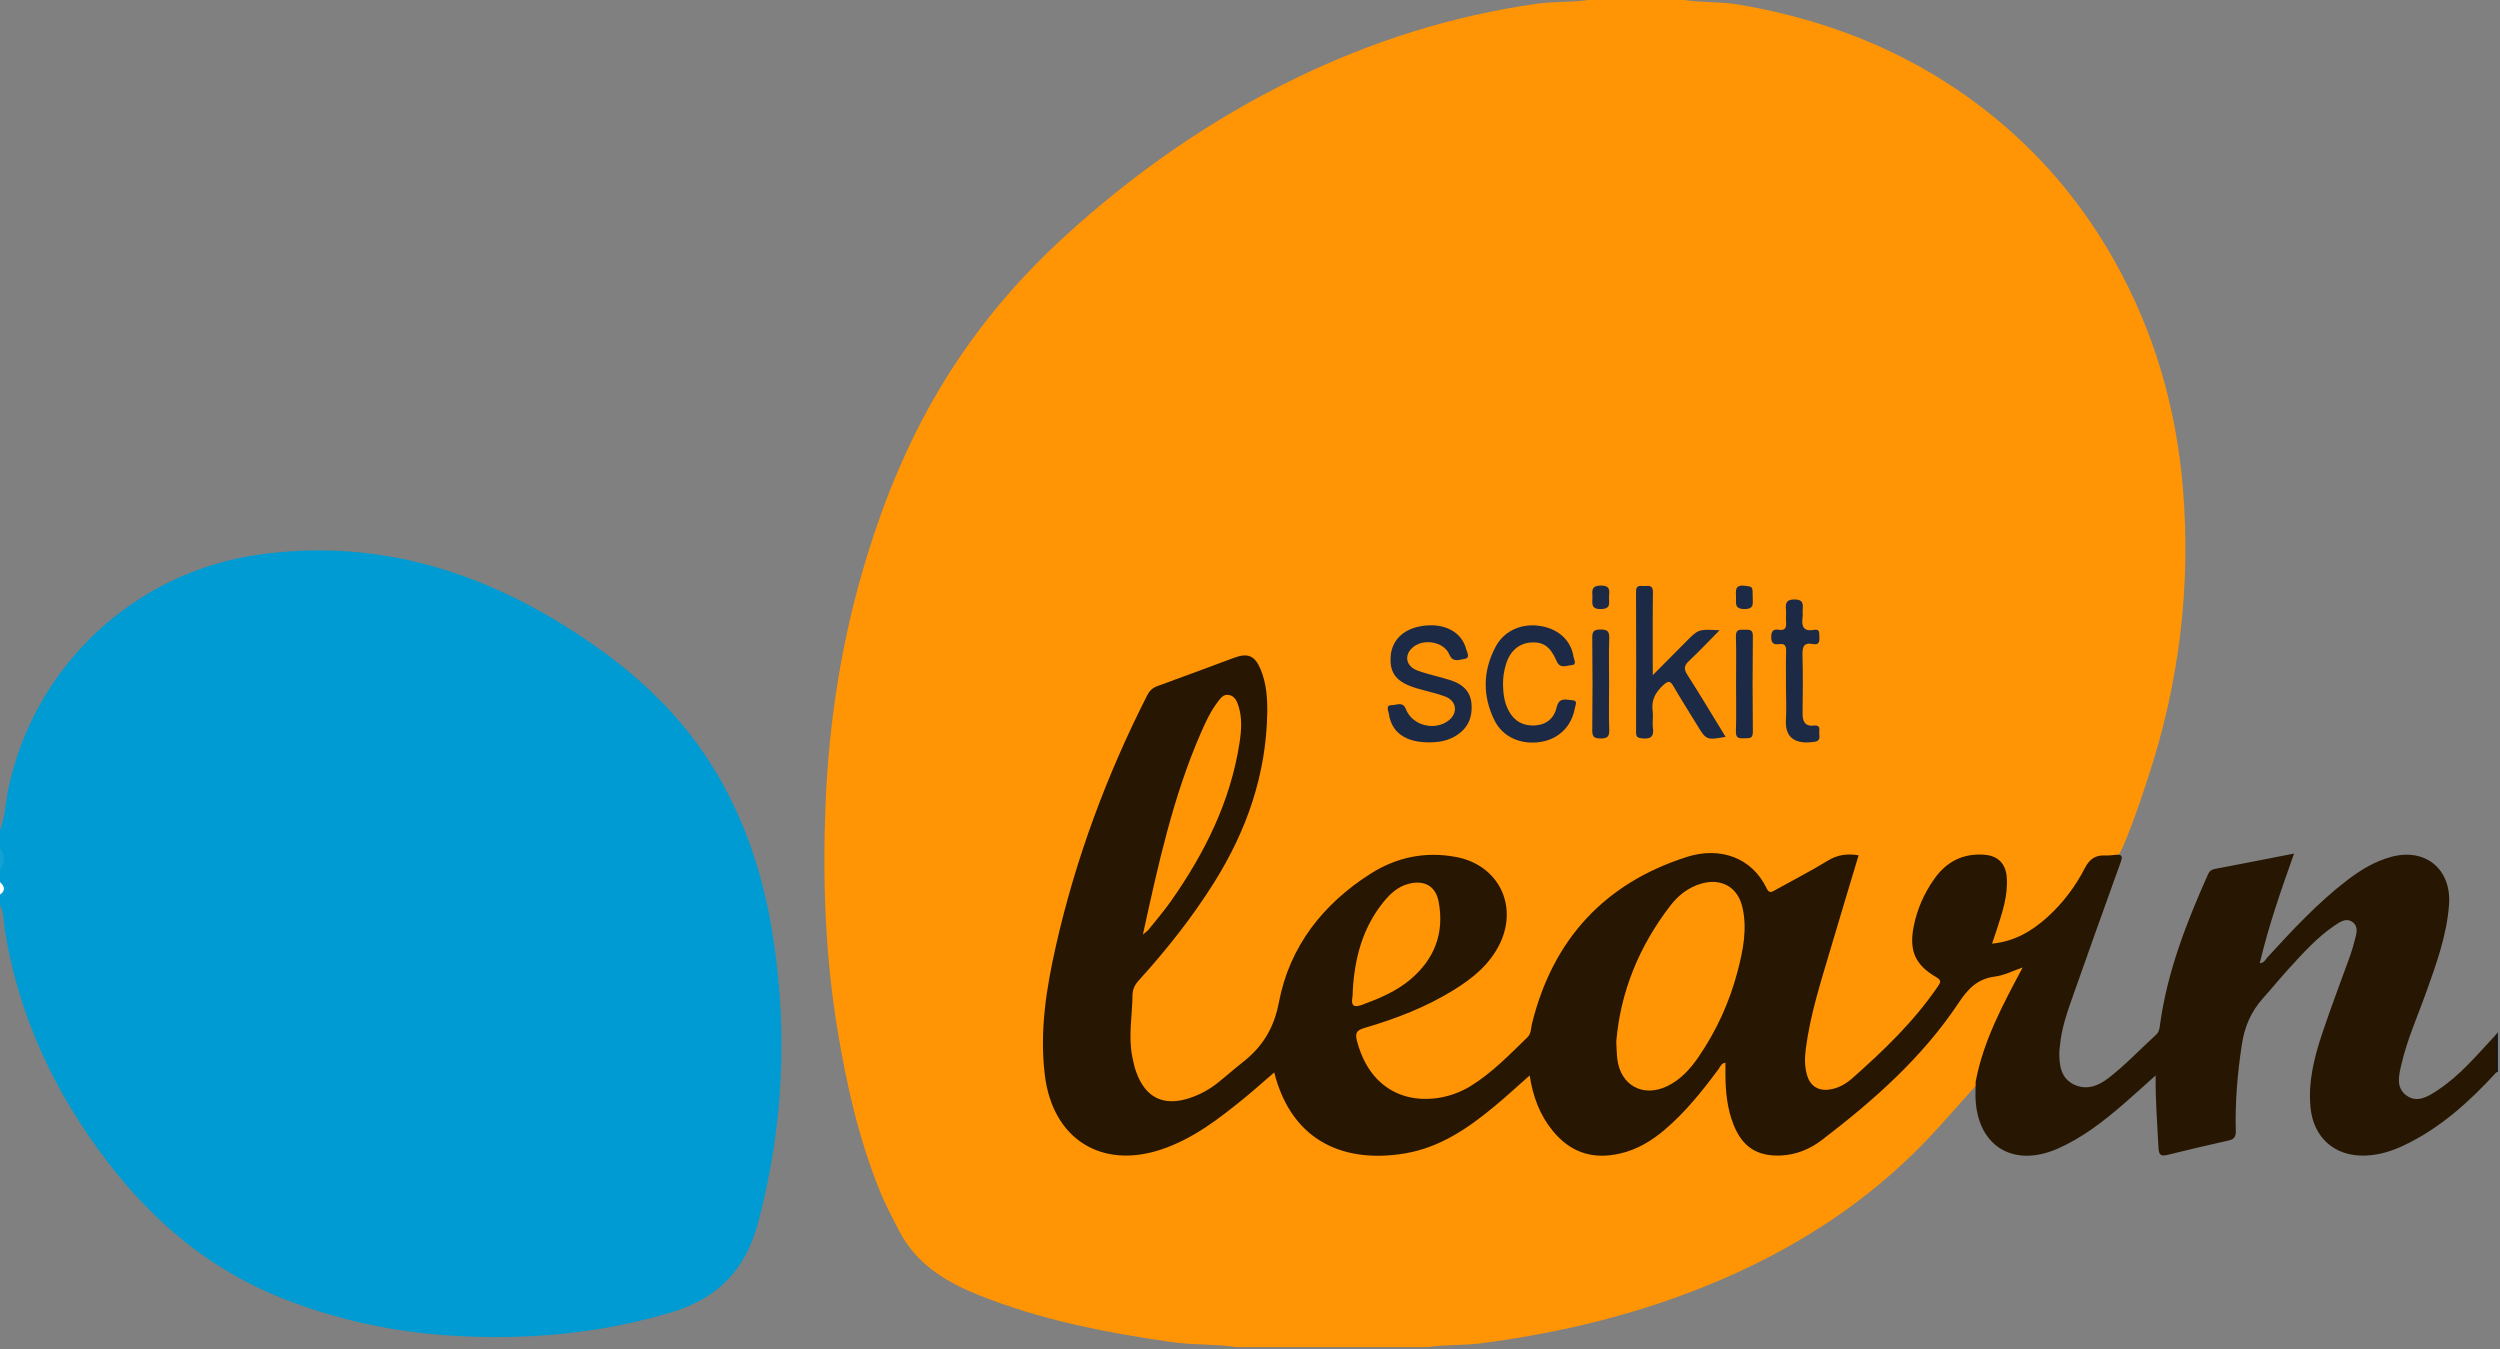 <?xml version="1.0" encoding="UTF-8"?>
<svg width="63px" height="34px" viewBox="0 0 63 34" version="1.1" xmlns="http://www.w3.org/2000/svg" xmlns:xlink="http://www.w3.org/1999/xlink">
    <rect x="0" y="0" width="63" height="34" fill="#808080" stroke="none"/>
    <!-- Generator: Sketch 53.2 (72643) - https://sketchapp.com -->
    <title>scikit</title>
    <desc>Created with Sketch.</desc>
    <defs>
        <polygon id="path-1" points="0 0.002 26.968 0.002 26.968 10.825 0 10.825"></polygon>
    </defs>
    <g id="Symbols" stroke="none" stroke-width="1" fill="none" fill-rule="evenodd">
        <g id="Tools-/-scikit" transform="translate(-20, -30)">
            <g id="scikit" transform="translate(20, 30)">
                <path d="M42.227,2.10200927e-05 L42.437,2.10200927e-05 C42.901,0.071 43.374,0.039 43.838,0.119 C46.292,0.538 48.51,1.48 50.424,3.096 C51.592,4.082 52.542,5.25 53.29,6.583 C54.29,8.367 54.845,10.287 55.011,12.322 C55.212,14.787 54.917,17.195 54.148,19.545 C53.977,20.07 53.802,20.593 53.596,21.104 C53.533,21.258 53.477,21.415 53.378,21.552 C53.317,21.609 53.238,21.628 53.16,21.624 C52.856,21.607 52.691,21.771 52.548,22.023 C52.23,22.583 51.838,23.085 51.296,23.452 C51.024,23.635 50.732,23.772 50.408,23.826 C50.189,23.862 50.135,23.797 50.185,23.58 C50.208,23.478 50.246,23.379 50.281,23.28 C50.361,23.048 50.43,22.811 50.458,22.567 C50.494,22.257 50.582,21.9 50.239,21.715 C49.901,21.533 49.54,21.6 49.218,21.806 C48.969,21.964 48.8,22.202 48.651,22.451 C48.427,22.826 48.303,23.232 48.29,23.671 C48.28,24.026 48.424,24.293 48.722,24.487 C49.016,24.68 49.016,24.733 48.814,25.026 C48.248,25.848 47.539,26.534 46.794,27.186 C46.615,27.343 46.418,27.472 46.179,27.524 C45.836,27.598 45.575,27.451 45.464,27.115 C45.391,26.894 45.388,26.669 45.419,26.44 C45.552,25.454 45.869,24.515 46.147,23.566 C46.311,23.003 46.481,22.441 46.652,21.88 C46.723,21.651 46.691,21.615 46.458,21.633 C46.341,21.642 46.24,21.689 46.139,21.744 C45.709,21.978 45.287,22.227 44.853,22.453 C44.599,22.586 44.537,22.574 44.386,22.324 C44.031,21.732 43.492,21.538 42.842,21.618 C41.91,21.732 41.155,22.219 40.471,22.824 C39.531,23.653 38.896,24.667 38.663,25.915 C38.64,26.037 38.601,26.158 38.509,26.244 C37.982,26.741 37.481,27.271 36.807,27.583 C35.644,28.122 34.375,27.48 34.115,26.223 C34.069,26.004 34.148,25.896 34.348,25.832 C34.797,25.687 35.249,25.546 35.679,25.35 C36.398,25.022 37.101,24.664 37.575,23.993 C38.243,23.046 37.806,21.925 36.68,21.682 C36.36,21.612 36.039,21.612 35.717,21.668 C34.813,21.827 34.104,22.313 33.506,22.985 C32.771,23.811 32.3,24.76 32.181,25.871 C32.164,26.026 32.102,26.162 31.986,26.262 C31.569,26.622 31.193,27.029 30.742,27.349 C30.483,27.532 30.212,27.691 29.905,27.776 C29.319,27.938 28.842,27.712 28.601,27.151 C28.392,26.663 28.371,26.149 28.421,25.629 C28.427,25.559 28.457,25.488 28.446,25.421 C28.37,24.947 28.643,24.64 28.926,24.315 C29.888,23.208 30.756,22.037 31.31,20.66 C31.644,19.831 31.804,18.964 31.859,18.077 C31.882,17.699 31.841,17.322 31.708,16.965 C31.578,16.616 31.433,16.55 31.082,16.677 C30.489,16.89 29.899,17.109 29.31,17.33 C29.136,17.395 29.018,17.505 28.934,17.672 C27.843,19.842 27.018,22.107 26.565,24.498 C26.402,25.357 26.278,26.227 26.419,27.107 C26.492,27.564 26.634,27.989 26.929,28.356 C27.424,28.969 28.073,29.121 28.813,28.996 C29.486,28.883 30.059,28.546 30.6,28.152 C31.017,27.848 31.429,27.537 31.8,27.175 C31.825,27.151 31.852,27.128 31.88,27.107 C32.106,26.937 32.182,26.958 32.259,27.229 C32.52,28.14 33.1,28.743 34.022,28.956 C34.887,29.156 35.728,29.022 36.508,28.589 C37.084,28.269 37.597,27.859 38.072,27.404 C38.167,27.313 38.265,27.226 38.377,27.155 C38.517,27.065 38.604,27.109 38.654,27.258 C38.677,27.325 38.689,27.394 38.706,27.462 C38.788,27.788 38.922,28.089 39.129,28.357 C39.657,29.04 40.364,29.219 41.157,28.871 C41.59,28.681 41.944,28.386 42.269,28.051 C42.587,27.725 42.885,27.381 43.148,27.009 C43.179,26.966 43.209,26.923 43.245,26.885 C43.309,26.816 43.37,26.712 43.478,26.756 C43.568,26.792 43.566,26.902 43.565,26.988 C43.561,27.278 43.588,27.565 43.633,27.851 C43.799,28.894 44.548,29.297 45.51,28.861 C45.8,28.73 46.054,28.541 46.295,28.339 C47.18,27.597 48.04,26.829 48.778,25.934 C49.035,25.622 49.262,25.29 49.474,24.948 C49.588,24.763 49.737,24.655 49.949,24.614 C50.181,24.57 50.405,24.493 50.626,24.41 C50.744,24.366 50.882,24.268 50.99,24.391 C51.101,24.518 50.981,24.636 50.915,24.744 C50.572,25.307 50.292,25.899 50.065,26.517 C49.969,26.78 49.973,27.071 49.83,27.319 C49.498,27.69 49.167,28.061 48.833,28.43 C47.046,30.402 44.849,31.735 42.374,32.645 C40.734,33.248 39.039,33.628 37.309,33.853 C36.87,33.91 36.424,33.879 35.985,33.947 L31.159,33.947 C30.625,33.867 30.083,33.899 29.548,33.823 C27.866,33.584 26.205,33.26 24.621,32.619 C23.8,32.286 23.079,31.832 22.655,31.012 C22.487,30.685 22.313,30.361 22.175,30.02 C21.645,28.714 21.336,27.352 21.107,25.966 C20.797,24.092 20.728,22.203 20.802,20.313 C20.885,18.164 21.22,16.049 21.857,13.987 C22.3,12.551 22.87,11.17 23.632,9.875 C24.494,8.411 25.562,7.118 26.82,5.967 C28.576,4.361 30.503,3.017 32.639,1.978 C34.57,1.038 36.597,0.397 38.726,0.095 C39.156,0.034 39.594,0.064 40.024,2.10200927e-05 L40.391,2.10200927e-05 L40.811,2.10200927e-05 L41.44,2.10200927e-05 L41.86,3.67851623e-05 L42.227,3.67851623e-05 Z" id="Combined-Shape" fill="#FF9404"></path>
                <path d="M0,20.915 C0.131,20.591 0.135,20.241 0.205,19.905 C0.848,16.793 3.377,14.421 6.518,13.977 C9.303,13.584 11.837,14.29 14.188,15.744 C15.68,16.667 17.004,17.788 17.947,19.302 C18.782,20.644 19.257,22.119 19.491,23.672 C19.852,26.072 19.731,28.445 19.108,30.8 C18.79,32.002 18.089,32.722 16.903,33.075 C15.094,33.615 13.255,33.774 11.384,33.659 C9.92,33.568 8.5,33.265 7.132,32.725 C5.315,32.009 3.879,30.809 2.703,29.27 C1.385,27.546 0.485,25.638 0.128,23.485 C0.09,23.258 0.111,23.02 0,22.807 L0,22.544 C0.042,22.439 0.042,22.334 0,22.229 L0,21.913 C0.044,21.738 0.044,21.563 0,21.388 L0,20.915 Z" id="Fill-3" fill="#009BD2"></path>
                <g id="Group-7" transform="translate(35.985, 23.127)">
                    <mask id="mask-2" fill="white">
                        <use xlink:href="#path-1"></use>
                    </mask>
                    <g id="Clip-6"></g>
                </g>
                <path d="M62.948,27.011 C62.933,27.016 62.918,27.022 62.903,27.027 C62.725,26.803 62.809,26.545 62.816,26.298 C62.817,26.239 62.856,26.183 62.855,26.12 C62.886,26.084 62.917,26.048 62.948,26.012 L62.948,27.011 Z" id="Fill-8" fill="#171717"></path>
                <path d="M0,21.388 C0.135,21.563 0.131,21.738 0,21.913 L0,21.388 Z" id="Fill-10" fill="#14A2D5"></path>
                <path d="M0,22.229 C0.117,22.334 0.148,22.439 0,22.544 L0,22.229 Z" id="Fill-18" fill="#FFFFFF"></path>
                <path d="M62.855,26.12 C62.946,26.419 62.867,26.726 62.903,27.028 C62.22,27.772 61.478,28.443 60.552,28.876 C60.25,29.017 59.934,29.111 59.596,29.121 C58.835,29.144 58.299,28.671 58.225,27.909 C58.162,27.258 58.32,26.64 58.523,26.034 C58.744,25.373 58.995,24.721 59.23,24.065 C59.274,23.942 59.307,23.815 59.341,23.688 C59.385,23.527 59.443,23.345 59.278,23.232 C59.114,23.119 58.959,23.239 58.823,23.33 C58.385,23.627 58.035,24.019 57.681,24.407 C57.457,24.652 57.248,24.91 57.026,25.157 C56.723,25.493 56.56,25.884 56.493,26.33 C56.385,27.05 56.322,27.772 56.342,28.5 C56.347,28.655 56.294,28.711 56.151,28.743 C55.641,28.856 55.132,28.976 54.625,29.102 C54.456,29.144 54.403,29.108 54.394,28.924 C54.365,28.333 54.316,27.743 54.322,27.101 C54.02,27.371 53.753,27.615 53.48,27.85 C52.982,28.279 52.462,28.677 51.858,28.944 C50.699,29.456 49.778,28.843 49.782,27.572 C49.782,27.467 49.785,27.362 49.787,27.257 C49.982,26.222 50.474,25.313 50.971,24.38 C50.737,24.46 50.509,24.579 50.269,24.61 C49.83,24.666 49.594,24.917 49.357,25.273 C48.44,26.652 47.213,27.734 45.909,28.73 C45.609,28.959 45.258,29.104 44.868,29.119 C44.283,29.142 43.911,28.903 43.69,28.353 C43.524,27.94 43.482,27.506 43.481,27.066 C43.481,26.973 43.481,26.88 43.481,26.778 C43.369,26.799 43.349,26.885 43.306,26.943 C42.899,27.492 42.474,28.025 41.95,28.47 C41.62,28.75 41.258,28.969 40.83,29.068 C40.14,29.229 39.572,29.044 39.124,28.491 C38.801,28.093 38.629,27.632 38.548,27.101 C38.237,27.375 37.951,27.64 37.651,27.888 C36.986,28.438 36.284,28.917 35.405,29.066 C33.959,29.31 32.571,28.836 32.11,27.025 C31.858,27.242 31.62,27.457 31.372,27.66 C30.727,28.186 30.072,28.696 29.269,28.965 C27.748,29.476 26.525,28.695 26.33,27.094 C26.194,25.98 26.369,24.891 26.614,23.815 C27.111,21.624 27.89,19.532 28.906,17.528 C28.964,17.412 29.038,17.337 29.163,17.291 C29.811,17.057 30.456,16.813 31.102,16.575 C31.445,16.449 31.621,16.521 31.764,16.86 C31.913,17.213 31.941,17.589 31.935,17.967 C31.907,19.523 31.416,20.933 30.595,22.24 C30.04,23.125 29.393,23.939 28.693,24.711 C28.593,24.822 28.541,24.935 28.539,25.084 C28.532,25.599 28.431,26.114 28.533,26.629 C28.559,26.757 28.586,26.886 28.63,27.009 C28.867,27.671 29.329,27.891 29.994,27.666 C30.245,27.581 30.474,27.455 30.681,27.292 C30.894,27.124 31.095,26.942 31.309,26.775 C31.809,26.384 32.102,25.923 32.229,25.255 C32.497,23.852 33.337,22.781 34.539,22.017 C35.196,21.599 35.924,21.45 36.698,21.597 C37.754,21.797 38.264,22.811 37.797,23.779 C37.543,24.305 37.109,24.655 36.628,24.952 C35.932,25.381 35.175,25.673 34.395,25.901 C34.195,25.96 34.139,26.02 34.197,26.237 C34.637,27.899 36.161,27.924 37.063,27.367 C37.602,27.033 38.041,26.577 38.493,26.138 C38.589,26.044 38.577,25.913 38.606,25.797 C39.132,23.67 40.436,22.256 42.514,21.593 C43.344,21.329 44.15,21.611 44.519,22.386 C44.587,22.528 44.654,22.475 44.742,22.426 C45.184,22.18 45.636,21.949 46.067,21.685 C46.31,21.537 46.55,21.508 46.837,21.553 C46.602,22.338 46.366,23.113 46.137,23.89 C45.89,24.728 45.618,25.56 45.506,26.431 C45.478,26.651 45.474,26.868 45.534,27.082 C45.615,27.375 45.832,27.506 46.132,27.452 C46.346,27.414 46.526,27.308 46.684,27.167 C47.471,26.471 48.228,25.745 48.825,24.871 C48.896,24.767 48.946,24.713 48.789,24.622 C48.256,24.313 48.105,23.947 48.226,23.341 C48.313,22.906 48.49,22.508 48.745,22.147 C49.051,21.715 49.466,21.499 50.003,21.539 C50.347,21.565 50.544,21.76 50.57,22.106 C50.604,22.563 50.462,22.987 50.323,23.412 C50.286,23.526 50.247,23.639 50.2,23.78 C50.761,23.725 51.196,23.47 51.584,23.121 C51.979,22.766 52.297,22.346 52.537,21.878 C52.66,21.64 52.812,21.543 53.064,21.558 C53.151,21.563 53.238,21.547 53.325,21.54 C53.501,21.525 53.483,21.609 53.438,21.735 C53.03,22.867 52.624,24.001 52.224,25.137 C52.085,25.532 51.948,25.929 51.911,26.351 C51.906,26.403 51.895,26.455 51.895,26.508 C51.893,26.833 51.925,27.158 52.251,27.324 C52.567,27.483 52.868,27.372 53.13,27.17 C53.561,26.839 53.932,26.44 54.333,26.076 C54.422,25.995 54.423,25.888 54.437,25.788 C54.623,24.467 55.103,23.242 55.641,22.035 C55.678,21.953 55.723,21.915 55.81,21.898 C56.461,21.775 57.11,21.647 57.81,21.51 C57.48,22.439 57.167,23.335 56.946,24.273 C57.053,24.27 57.095,24.174 57.152,24.111 C57.774,23.434 58.399,22.76 59.129,22.197 C59.476,21.929 59.846,21.701 60.277,21.588 C61.127,21.366 61.78,21.91 61.716,22.794 C61.658,23.58 61.389,24.31 61.127,25.042 C60.914,25.633 60.657,26.209 60.515,26.823 C60.453,27.095 60.369,27.403 60.637,27.602 C60.918,27.81 61.192,27.628 61.432,27.471 C61.986,27.107 62.408,26.599 62.855,26.12" id="Fill-20" fill="#261602"></path>
                <path d="M41.65,17.014 C41.958,16.705 42.22,16.441 42.482,16.176 C42.8,15.854 42.8,15.853 43.333,15.883 C43.06,16.158 42.819,16.415 42.563,16.655 C42.437,16.772 42.428,16.859 42.522,17.006 C42.851,17.519 43.162,18.043 43.485,18.569 C43,18.653 43,18.653 42.764,18.267 C42.568,17.946 42.365,17.629 42.177,17.304 C42.098,17.168 42.055,17.137 41.918,17.262 C41.714,17.447 41.609,17.645 41.647,17.923 C41.666,18.06 41.635,18.205 41.654,18.342 C41.686,18.572 41.589,18.629 41.379,18.607 C41.268,18.596 41.228,18.57 41.229,18.456 C41.232,17.275 41.234,16.094 41.228,14.913 C41.227,14.712 41.359,14.777 41.459,14.767 C41.573,14.756 41.656,14.762 41.654,14.923 C41.645,15.596 41.65,16.269 41.65,17.014" id="Fill-22" fill="#1C2A46"></path>
                <path d="M35.998,18.707 C35.418,18.705 35.068,18.458 34.999,17.988 C34.988,17.914 34.908,17.767 35.075,17.77 C35.191,17.773 35.35,17.666 35.429,17.871 C35.591,18.287 36.162,18.43 36.512,18.151 C36.747,17.964 36.708,17.661 36.419,17.552 C36.184,17.463 35.933,17.415 35.691,17.342 C35.195,17.191 35.019,16.973 35.044,16.554 C35.067,16.147 35.348,15.861 35.804,15.78 C36.369,15.68 36.83,15.909 36.947,16.355 C36.969,16.44 37.062,16.584 36.898,16.606 C36.777,16.622 36.612,16.706 36.523,16.493 C36.38,16.153 35.829,16.076 35.57,16.344 C35.381,16.54 35.441,16.796 35.726,16.9 C36.004,17.001 36.298,17.056 36.579,17.15 C36.853,17.242 37.052,17.417 37.081,17.727 C37.112,18.058 37.004,18.332 36.722,18.52 C36.504,18.667 36.257,18.711 35.998,18.707" id="Fill-24" fill="#1C2A46"></path>
                <path d="M37.876,17.246 C37.88,17.476 37.907,17.7 38.017,17.907 C38.158,18.174 38.386,18.299 38.683,18.281 C38.971,18.263 39.165,18.099 39.227,17.827 C39.289,17.552 39.482,17.639 39.638,17.648 C39.764,17.656 39.699,17.773 39.688,17.838 C39.607,18.306 39.277,18.628 38.818,18.697 C38.324,18.772 37.872,18.576 37.663,18.157 C37.355,17.536 37.366,16.901 37.693,16.292 C37.916,15.874 38.385,15.688 38.862,15.783 C39.295,15.868 39.59,16.149 39.653,16.551 C39.664,16.621 39.746,16.752 39.607,16.761 C39.482,16.769 39.314,16.864 39.228,16.662 C39.072,16.298 38.895,16.173 38.59,16.19 C38.278,16.208 38.048,16.405 37.946,16.754 C37.899,16.914 37.874,17.079 37.876,17.246" id="Fill-26" fill="#1C2A46"></path>
                <path d="M45.007,17.329 C45.007,17.023 45.002,16.717 45.01,16.411 C45.013,16.28 44.982,16.211 44.838,16.232 C44.703,16.251 44.634,16.215 44.635,16.053 C44.636,15.899 44.688,15.848 44.831,15.87 C44.993,15.897 45.02,15.808 45.009,15.673 C45.001,15.569 45.015,15.463 45.006,15.359 C44.992,15.197 45.014,15.107 45.22,15.106 C45.436,15.105 45.44,15.212 45.428,15.365 C45.423,15.426 45.434,15.488 45.426,15.548 C45.395,15.773 45.435,15.923 45.716,15.872 C45.873,15.844 45.841,15.968 45.848,16.06 C45.856,16.173 45.831,16.258 45.695,16.231 C45.438,16.179 45.418,16.317 45.423,16.523 C45.436,17.004 45.432,17.485 45.425,17.966 C45.422,18.178 45.481,18.312 45.72,18.284 C45.833,18.271 45.859,18.33 45.846,18.422 C45.831,18.521 45.91,18.665 45.73,18.693 C45.365,18.749 44.973,18.686 45.005,18.143 C45.021,17.872 45.007,17.601 45.007,17.329" id="Fill-28" fill="#1C2A46"></path>
                <path d="M40.549,17.236 C40.549,17.622 40.539,18.007 40.553,18.392 C40.559,18.569 40.5,18.61 40.332,18.609 C40.177,18.607 40.123,18.573 40.125,18.405 C40.134,17.626 40.134,16.847 40.125,16.068 C40.123,15.901 40.176,15.866 40.332,15.864 C40.499,15.863 40.559,15.903 40.553,16.081 C40.539,16.466 40.549,16.851 40.549,17.236" id="Fill-30" fill="#1C2A46"></path>
                <path d="M43.749,17.223 C43.749,16.829 43.757,16.435 43.745,16.041 C43.739,15.867 43.827,15.863 43.952,15.869 C44.063,15.874 44.174,15.84 44.172,16.029 C44.163,16.834 44.163,17.64 44.172,18.445 C44.174,18.635 44.061,18.598 43.951,18.604 C43.824,18.612 43.739,18.604 43.745,18.431 C43.757,18.028 43.749,17.625 43.749,17.223" id="Fill-32" fill="#1C2A46"></path>
                <path d="M40.547,15.06 C40.543,15.195 40.602,15.341 40.35,15.348 C40.064,15.355 40.136,15.18 40.129,15.029 C40.122,14.878 40.104,14.758 40.341,14.756 C40.609,14.755 40.547,14.913 40.547,15.06" id="Fill-34" fill="#1C2A46"></path>
                <path d="M44.168,15.043 C44.162,15.187 44.228,15.348 43.959,15.348 C43.693,15.347 43.755,15.189 43.748,15.044 C43.741,14.885 43.715,14.728 43.972,14.762 C44.166,14.787 44.168,14.769 44.168,15.043" id="Fill-36" fill="#1C2A46"></path>
                <path d="M40.73,26.246 C40.837,24.985 41.308,23.846 42.085,22.832 C42.289,22.565 42.548,22.358 42.883,22.264 C43.374,22.126 43.785,22.351 43.905,22.847 C44.038,23.401 43.926,23.946 43.787,24.479 C43.584,25.252 43.256,25.975 42.802,26.636 C42.592,26.942 42.346,27.214 42.004,27.376 C41.4,27.661 40.837,27.35 40.756,26.687 C40.739,26.549 40.739,26.408 40.73,26.246" id="Fill-38" fill="#FF9404"></path>
                <path d="M28.801,23.551 C29.189,21.776 29.561,20.075 30.262,18.469 C30.381,18.197 30.504,17.927 30.686,17.689 C30.754,17.6 30.826,17.493 30.956,17.511 C31.105,17.531 31.168,17.656 31.208,17.783 C31.307,18.092 31.284,18.408 31.236,18.719 C31.008,20.202 30.356,21.504 29.503,22.716 C29.327,22.965 29.127,23.197 28.936,23.436 C28.916,23.46 28.887,23.478 28.801,23.551" id="Fill-40" fill="#FF9404"></path>
                <path d="M34.09,24.962 C34.136,24.152 34.334,23.394 34.85,22.747 C35.02,22.534 35.214,22.347 35.49,22.274 C35.887,22.168 36.178,22.323 36.254,22.724 C36.403,23.514 36.15,24.17 35.539,24.685 C35.187,24.981 34.77,25.156 34.343,25.315 C34.13,25.395 34.037,25.363 34.082,25.119 C34.091,25.068 34.088,25.014 34.09,24.962" id="Fill-42" fill="#FF9404"></path>
            </g>
        </g>
    </g>
</svg>